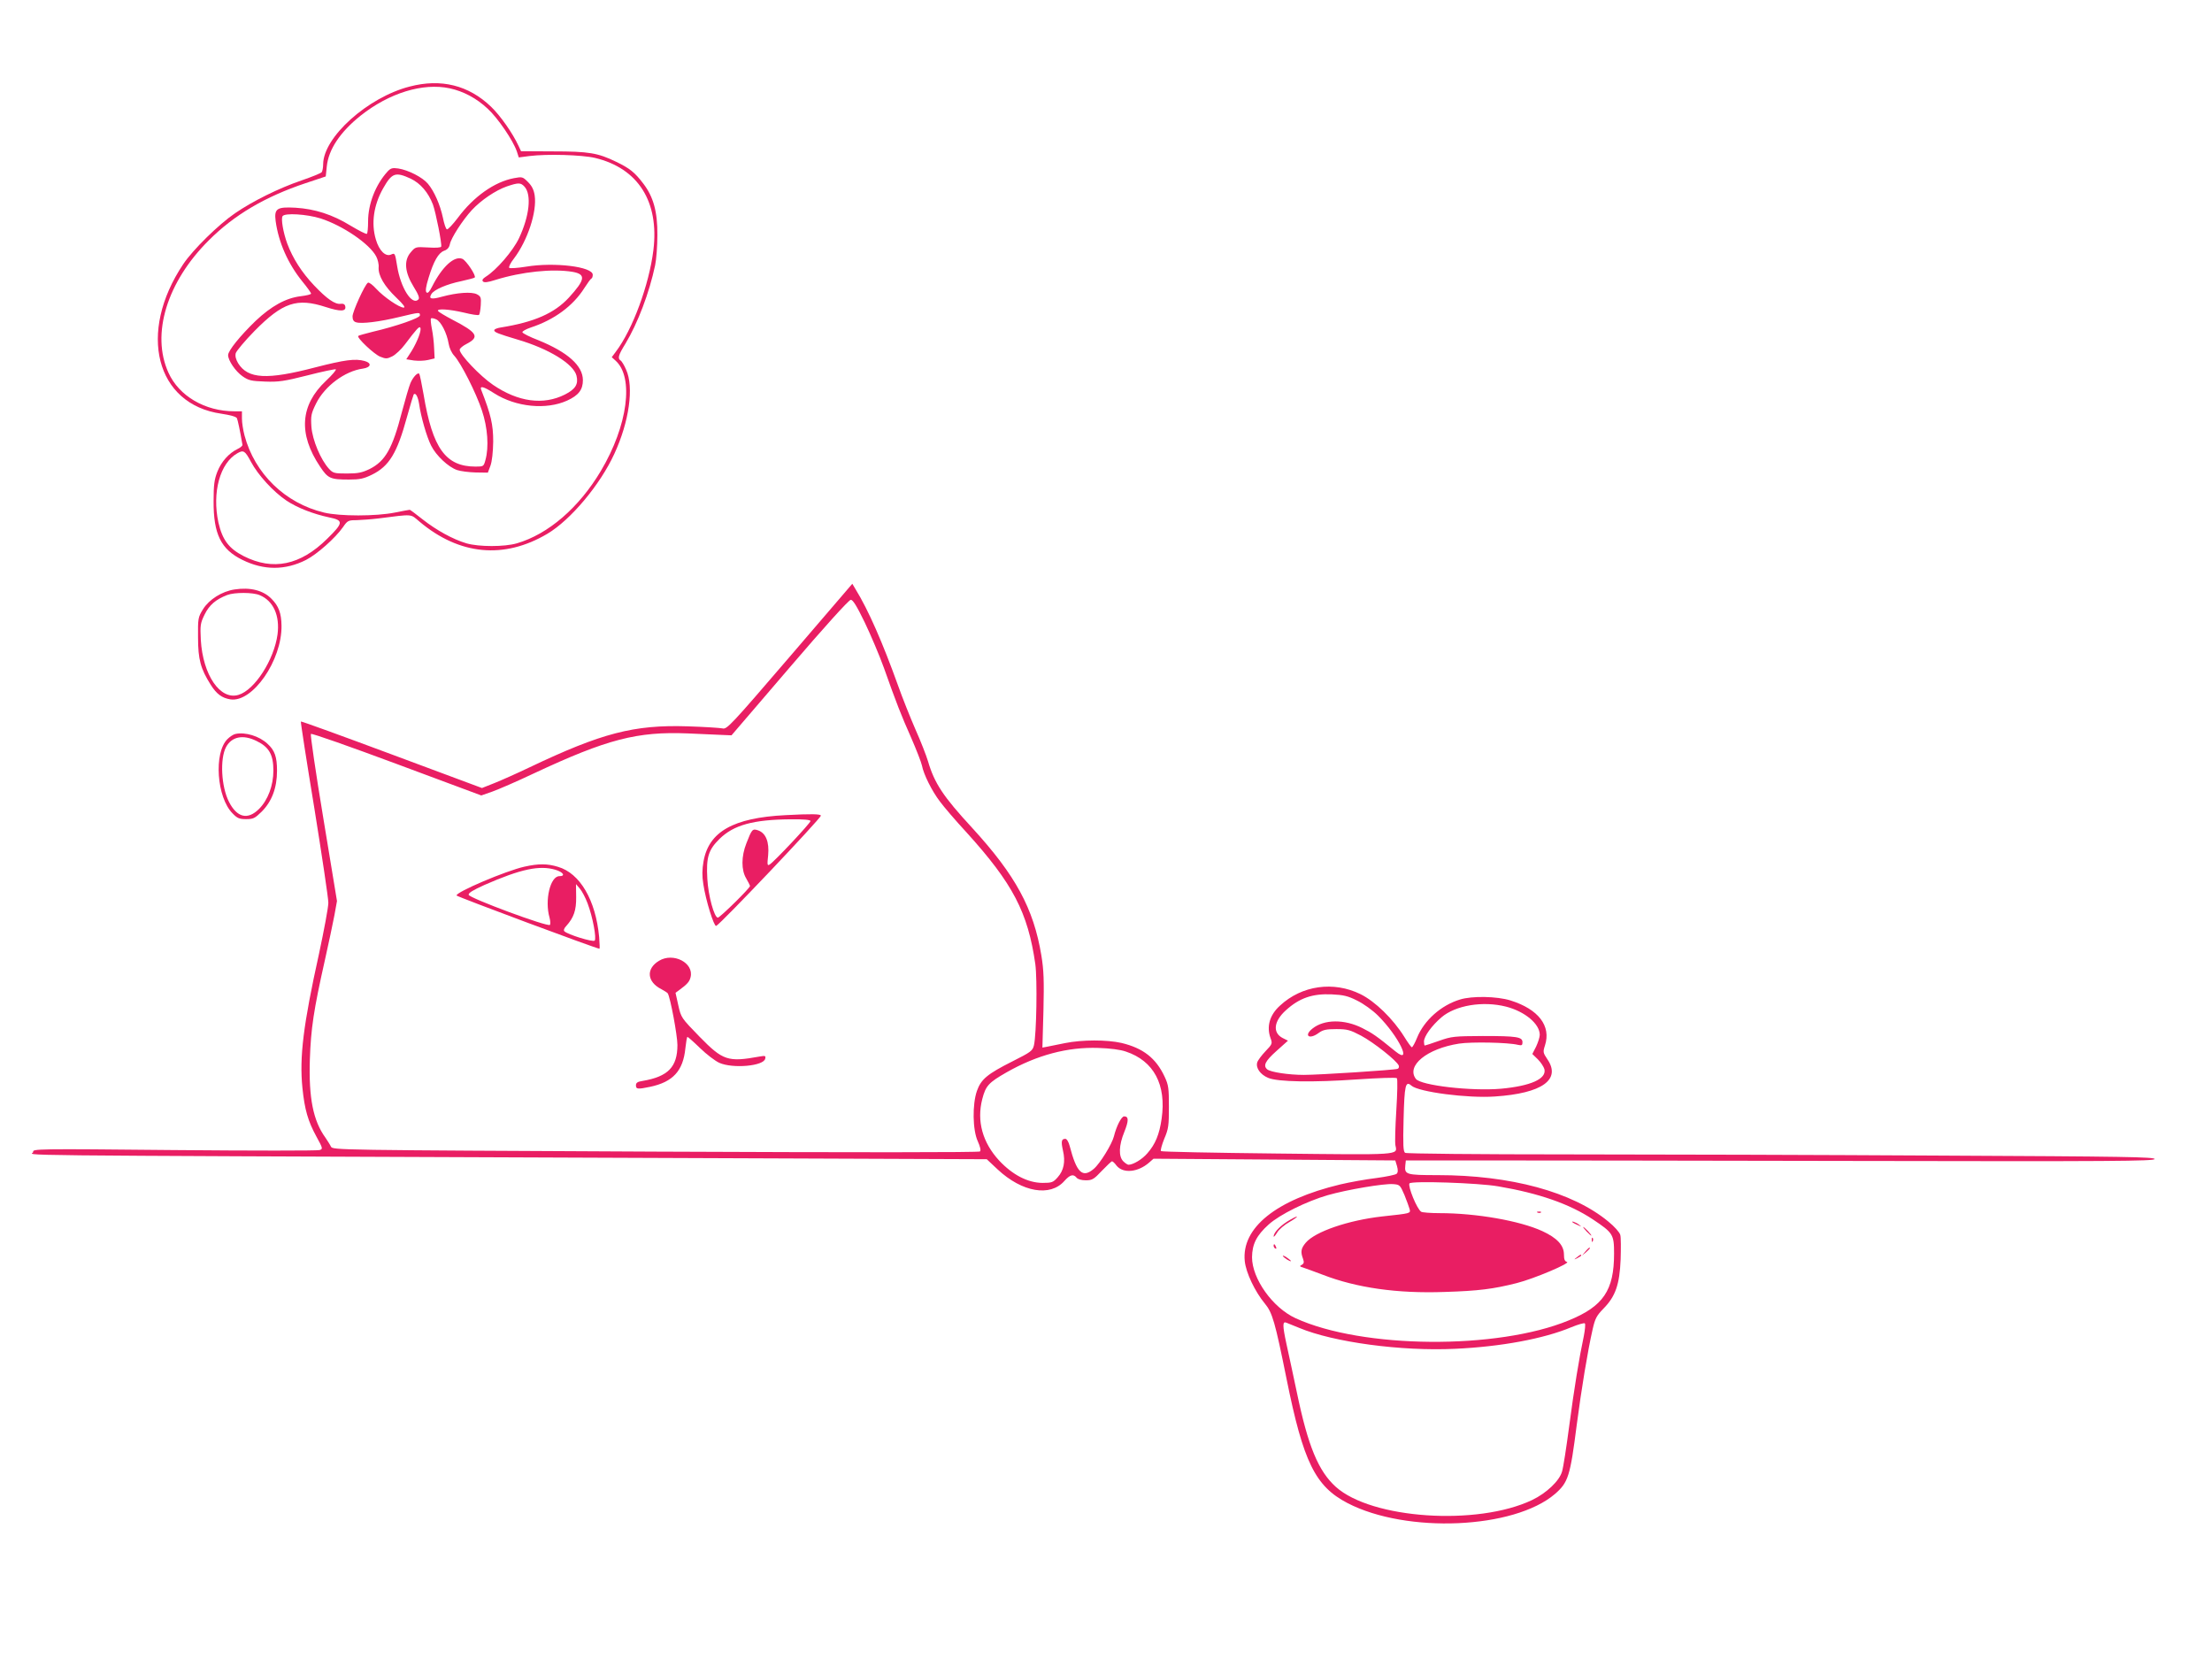 <?xml version="1.0" standalone="no"?>
<!DOCTYPE svg PUBLIC "-//W3C//DTD SVG 20010904//EN"
 "http://www.w3.org/TR/2001/REC-SVG-20010904/DTD/svg10.dtd">
<svg version="1.0" xmlns="http://www.w3.org/2000/svg"
 width="1280pt" height="960pt" viewBox="0 0 1280 960"
 preserveAspectRatio="xMidYMid meet">
<g transform="translate(0,960) scale(0.1,-0.1)"
fill="#e91e63" stroke="none">
<path d="M2370 9099 c-242 -62 -499 -293 -500 -449 0 -19 -4 -40 -8 -46 -4 -6
-56 -27 -117 -48 -132 -45 -283 -120 -385 -190 -94 -64 -244 -211 -300 -295
-265 -396 -159 -811 221 -865 53 -8 85 -17 90 -26 5 -12 17 -67 32 -154 1 -5
-11 -16 -28 -24 -50 -24 -94 -73 -117 -131 -18 -46 -22 -77 -22 -171 -1 -190
42 -279 167 -340 124 -61 247 -61 368 0 64 33 170 127 214 190 26 38 31 40 79
40 28 1 85 5 126 10 205 26 183 27 237 -18 231 -195 490 -219 740 -71 135 80
306 284 388 463 86 186 114 386 68 487 -11 26 -26 50 -32 53 -18 12 -13 31 28
97 72 120 138 294 172 454 7 33 13 112 13 175 1 135 -23 221 -81 297 -50 66
-79 89 -158 127 -105 51 -158 60 -365 60 l-185 1 -14 30 c-34 74 -105 175
-159 227 -130 125 -290 165 -472 117z m232 -10 c79 -17 155 -57 220 -118 59
-54 148 -185 169 -248 l11 -34 61 8 c103 13 305 7 381 -11 249 -60 371 -253
337 -533 -25 -201 -120 -460 -218 -589 l-23 -31 21 -19 c109 -96 72 -377 -84
-639 -126 -212 -304 -366 -486 -419 -72 -21 -220 -21 -292 0 -78 23 -174 76
-254 139 -38 30 -71 55 -74 55 -3 0 -42 -7 -86 -16 -110 -22 -319 -22 -410 0
-225 54 -401 225 -460 446 -8 30 -15 74 -15 98 l0 42 -44 0 c-169 0 -320 88
-381 223 -102 223 -9 526 234 767 147 147 326 252 559 330 l117 39 6 58 c10
98 77 199 196 294 165 131 360 191 515 158z m-1150 -2161 c41 -77 130 -174
206 -225 63 -42 157 -78 247 -97 84 -17 83 -31 -12 -124 -155 -153 -313 -186
-483 -100 -86 44 -123 94 -146 194 -38 174 9 346 111 402 34 19 43 14 77 -50z"/>
<path d="M2243 8608 c-70 -77 -113 -188 -113 -289 0 -37 -3 -70 -7 -72 -5 -3
-47 19 -94 47 -106 65 -207 97 -319 104 -108 6 -124 -5 -115 -77 17 -124 71
-246 154 -349 28 -34 51 -66 51 -71 0 -5 -27 -11 -59 -15 -86 -10 -171 -57
-262 -143 -89 -86 -159 -172 -159 -198 0 -31 43 -94 83 -122 36 -25 51 -28
131 -31 79 -3 111 2 246 36 85 22 159 37 163 35 5 -3 -21 -33 -57 -67 -149
-140 -161 -307 -34 -496 46 -69 59 -75 168 -75 62 0 85 5 132 28 100 49 146
125 203 334 19 69 37 128 39 131 11 11 24 -12 31 -54 11 -78 45 -194 70 -243
29 -58 100 -124 150 -141 21 -7 69 -13 108 -14 l70 -1 15 40 c9 25 15 77 16
140 0 98 -13 155 -69 298 -11 27 13 21 75 -19 126 -80 301 -97 422 -42 66 30
91 63 91 118 0 84 -88 162 -257 231 -50 19 -91 40 -93 46 -2 6 20 18 49 28
134 44 244 124 310 229 18 28 36 53 40 54 5 2 8 12 8 22 0 47 -223 74 -385 47
-49 -8 -94 -11 -98 -7 -5 4 7 29 27 54 79 104 134 271 120 365 -5 33 -16 55
-39 78 -30 30 -33 31 -81 22 -112 -21 -233 -106 -325 -230 -29 -38 -57 -68
-63 -66 -6 2 -16 32 -23 67 -16 75 -50 153 -87 197 -31 37 -113 79 -171 88
-34 5 -44 2 -62 -17z m134 -42 c56 -27 101 -79 128 -149 17 -47 53 -228 48
-244 -2 -6 -31 -8 -76 -5 -73 4 -73 4 -101 -29 -40 -47 -34 -115 18 -199 28
-45 35 -65 27 -73 -37 -37 -103 68 -123 194 -12 75 -13 76 -35 66 -32 -14 -69
22 -88 87 -28 93 -13 199 42 296 51 90 71 97 160 56z m658 -46 c42 -46 29
-170 -32 -299 -35 -73 -129 -183 -193 -223 -17 -11 -22 -19 -15 -27 7 -7 28
-5 71 9 154 48 332 66 447 47 79 -14 74 -45 -21 -149 -84 -91 -201 -142 -394
-173 -21 -3 -38 -10 -38 -16 0 -12 22 -20 135 -54 181 -53 324 -141 341 -209
12 -49 -6 -78 -67 -109 -125 -63 -271 -43 -416 56 -75 51 -193 175 -193 203 0
8 18 23 40 34 77 40 63 65 -82 140 -42 22 -80 45 -83 50 -10 16 64 11 150 -9
44 -11 83 -17 87 -13 4 4 8 29 10 56 3 45 0 51 -22 63 -30 16 -115 10 -203
-14 -61 -17 -78 -13 -61 15 15 26 90 58 173 75 40 9 75 18 78 21 10 10 -48 97
-71 108 -46 20 -117 -44 -176 -161 -15 -30 -25 -40 -32 -33 -7 7 -4 33 12 84
29 96 57 145 90 157 18 6 29 18 33 37 7 37 74 140 127 198 54 58 137 114 202
137 68 23 81 23 103 -1z m-1180 -184 c128 -41 284 -147 322 -220 9 -17 16 -46
14 -63 -3 -48 34 -110 102 -175 40 -38 55 -58 43 -58 -26 0 -116 62 -159 109
-21 23 -42 39 -48 35 -18 -11 -89 -167 -89 -195 0 -19 6 -30 21 -34 31 -10
136 3 251 31 117 28 118 28 118 9 0 -15 -133 -62 -274 -95 -43 -11 -81 -21
-83 -24 -10 -10 92 -106 127 -120 32 -13 40 -13 70 2 18 9 52 40 74 70 67 89
83 106 88 96 9 -13 -16 -79 -50 -135 l-31 -48 44 -7 c25 -3 61 -2 82 3 l38 9
-3 60 c-1 32 -7 83 -13 112 -6 30 -8 56 -5 59 3 4 17 1 30 -5 28 -12 62 -80
72 -140 4 -25 17 -54 33 -71 39 -43 126 -214 160 -317 33 -99 41 -211 20 -286
-10 -37 -11 -38 -57 -38 -173 0 -249 105 -301 418 -11 63 -22 116 -25 119 -9
10 -36 -19 -51 -54 -8 -19 -30 -94 -49 -166 -55 -213 -96 -285 -187 -331 -44
-21 -67 -26 -131 -26 -73 0 -81 2 -104 27 -48 52 -96 166 -102 243 -4 64 -2
76 27 135 50 101 167 188 271 202 47 7 53 32 10 44 -54 15 -115 7 -286 -37
-279 -73 -389 -67 -446 24 -13 22 -18 41 -14 58 4 13 53 72 109 129 163 165
245 193 413 138 84 -27 118 -26 112 4 -2 12 -11 17 -26 15 -33 -5 -81 29 -155
107 -71 75 -123 156 -155 242 -23 63 -37 143 -27 158 12 20 140 12 220 -13z"/>
<path d="M4570 5800 c-340 -396 -364 -422 -389 -415 -14 3 -105 9 -202 12
-311 10 -498 -39 -914 -237 -71 -34 -163 -75 -203 -91 l-73 -29 -521 194
c-287 107 -524 193 -527 191 -2 -3 33 -229 78 -502 44 -274 81 -520 81 -547 0
-27 -25 -159 -54 -295 -91 -411 -114 -598 -96 -776 13 -127 32 -192 81 -282
38 -69 38 -72 18 -78 -12 -4 -390 -4 -841 0 -801 8 -820 7 -816 -11 4 -22
-347 -19 3221 -33 l2297 -9 64 -60 c141 -131 303 -159 385 -66 33 37 52 42 71
19 7 -9 29 -15 53 -15 37 0 47 6 93 55 29 30 55 55 59 55 4 0 16 -11 26 -25
38 -47 124 -39 189 18 l25 22 700 -5 699 -5 10 -33 c6 -22 6 -36 -2 -44 -6 -6
-59 -17 -119 -25 -59 -7 -153 -24 -208 -37 -371 -89 -572 -251 -552 -444 7
-67 59 -176 116 -245 44 -53 59 -105 126 -437 97 -481 166 -621 353 -718 342
-177 963 -150 1200 53 77 67 88 102 126 400 27 206 63 426 92 553 14 62 23 79
63 120 69 70 93 139 99 284 2 64 2 128 -2 142 -4 15 -34 49 -70 78 -207 171
-565 268 -987 268 -182 0 -193 3 -187 57 l3 28 450 0 c248 0 1222 -1 2165 -3
1470 -3 1715 -1 1718 11 2 12 -177 15 -1229 20 -678 4 -1651 7 -2163 7 -517 0
-937 4 -945 9 -11 7 -13 44 -9 195 5 196 11 224 45 194 41 -37 327 -74 483
-63 274 18 386 98 303 217 -24 36 -25 41 -13 78 37 113 -37 210 -200 261 -78
24 -222 27 -292 5 -109 -33 -207 -120 -248 -221 -12 -30 -26 -55 -30 -55 -4 0
-24 28 -45 62 -64 102 -167 203 -252 245 -156 77 -340 51 -466 -66 -60 -54
-79 -121 -55 -188 12 -32 10 -35 -29 -76 -22 -23 -44 -52 -48 -65 -9 -32 18
-70 63 -89 55 -24 262 -27 517 -9 121 8 223 12 228 7 5 -5 3 -88 -3 -185 -6
-97 -9 -190 -5 -205 12 -56 33 -54 -688 -46 -364 4 -665 10 -669 14 -4 3 5 36
19 71 25 58 27 77 27 185 0 108 -2 126 -25 175 -50 107 -124 165 -250 195 -84
19 -227 19 -326 -1 -43 -9 -90 -18 -104 -21 l-27 -5 6 214 c4 174 2 234 -12
319 -45 273 -150 465 -401 739 -167 181 -218 258 -255 385 -10 33 -42 116 -73
185 -30 69 -76 184 -101 255 -88 245 -171 435 -245 555 l-19 32 -362 -422z
m434 198 c35 -73 85 -191 111 -263 73 -206 99 -272 158 -405 30 -69 58 -141
62 -160 10 -52 58 -148 104 -208 22 -30 91 -111 155 -180 267 -295 354 -461
397 -761 12 -89 7 -405 -8 -470 -8 -32 -18 -39 -123 -92 -147 -74 -183 -104
-207 -172 -27 -78 -25 -226 5 -291 14 -31 19 -53 13 -59 -6 -6 -720 -6 -1877
-1 -1860 9 -1868 9 -1879 29 -5 11 -20 34 -32 52 -71 98 -97 230 -90 452 6
179 22 286 87 575 22 97 46 213 55 259 l15 83 -79 479 c-44 264 -76 484 -72
488 5 5 228 -74 497 -174 l489 -182 63 22 c34 12 143 59 242 106 423 198 598
243 890 231 85 -4 177 -8 204 -9 l49 -2 336 392 c197 230 343 392 354 392 12
1 34 -34 81 -131z m2849 -2188 c37 -18 90 -56 121 -87 119 -118 202 -289 101
-207 -110 90 -136 107 -192 135 -103 52 -220 51 -287 -2 -54 -42 -20 -67 35
-26 25 18 44 22 102 22 64 0 80 -5 143 -38 73 -39 207 -145 218 -173 3 -8 0
-17 -7 -19 -20 -7 -454 -35 -542 -35 -88 0 -193 16 -212 32 -25 21 -12 48 53
106 l67 60 -32 16 c-58 31 -50 97 20 160 78 71 154 97 265 92 67 -3 94 -9 147
-36z m862 -35 c109 -28 195 -100 195 -163 0 -14 -10 -44 -21 -68 l-22 -43 32
-31 c17 -17 34 -43 38 -57 13 -56 -79 -97 -251 -113 -172 -15 -465 19 -493 57
-57 76 64 175 250 204 71 11 285 7 340 -7 23 -5 27 -3 27 15 0 31 -33 36 -230
36 -164 -1 -180 -2 -253 -28 -42 -15 -80 -27 -82 -27 -3 0 -5 11 -5 23 0 30
45 92 101 140 82 70 240 96 374 62z m-2200 -260 c162 -54 235 -192 207 -388
-13 -92 -37 -149 -83 -201 -30 -35 -82 -66 -109 -66 -5 0 -19 9 -30 20 -28 28
-26 92 6 170 26 65 26 90 -1 90 -16 0 -45 -58 -59 -115 -11 -45 -81 -159 -117
-189 -65 -55 -99 -22 -139 132 -6 24 -17 42 -25 42 -23 0 -26 -15 -14 -68 15
-64 5 -115 -31 -155 -26 -29 -33 -32 -88 -32 -85 1 -172 46 -250 129 -96 104
-131 228 -98 356 20 77 36 95 141 155 176 100 353 147 530 141 68 -2 129 -10
160 -21z m2155 -780 c236 -40 413 -102 547 -191 117 -78 123 -87 123 -198 0
-213 -62 -305 -263 -387 -412 -170 -1194 -164 -1580 13 -133 61 -252 229 -252
353 1 76 26 126 96 189 64 58 221 135 342 170 112 32 325 68 378 64 39 -3 41
-5 66 -63 13 -33 27 -70 30 -82 6 -25 7 -24 -158 -42 -197 -22 -389 -88 -443
-152 -28 -33 -31 -53 -16 -93 7 -20 6 -27 -7 -35 -14 -7 -13 -10 8 -16 13 -4
64 -23 112 -41 196 -76 432 -110 707 -100 196 6 281 17 416 51 100 25 319 118
291 123 -12 3 -17 14 -17 42 0 54 -39 96 -125 136 -131 60 -382 104 -595 104
-52 0 -100 4 -106 8 -25 16 -78 147 -68 164 10 16 400 3 514 -17z m-1152 -819
c199 -83 591 -136 902 -121 265 12 513 58 673 125 39 16 74 26 78 22 4 -4 1
-37 -6 -73 -27 -126 -56 -304 -85 -524 -16 -121 -34 -238 -41 -260 -15 -54
-90 -125 -173 -165 -317 -151 -929 -110 -1136 76 -101 91 -161 236 -225 544
-20 96 -48 224 -61 284 -23 107 -23 132 0 122 6 -2 39 -16 74 -30z"/>
<path d="M4545 4883 c-302 -15 -444 -96 -474 -268 -8 -46 -9 -84 -1 -132 14
-93 61 -244 74 -241 20 5 606 622 606 638 0 10 -58 11 -205 3z m145 -34 c0
-12 -213 -239 -237 -252 -13 -8 -14 -1 -8 54 7 77 -13 128 -58 144 -33 11 -36
7 -68 -75 -30 -76 -30 -155 -1 -203 12 -21 22 -41 22 -44 0 -12 -174 -183
-186 -183 -21 0 -56 128 -61 225 -7 125 6 167 71 231 82 80 194 111 409 113
78 1 117 -3 117 -10z"/>
<path d="M3035 4585 c-108 -24 -399 -148 -393 -167 3 -7 810 -308 827 -308 2
0 1 30 -2 68 -20 214 -111 369 -238 406 -62 19 -113 19 -194 1z m179 -18 c46
-14 60 -37 23 -37 -53 0 -86 -140 -57 -240 5 -19 6 -38 2 -42 -13 -13 -466
155 -470 174 -2 11 25 27 91 57 212 93 319 115 411 88z m186 -194 c30 -79 53
-204 41 -216 -10 -10 -156 35 -175 54 -6 5 -2 18 11 31 43 48 58 90 57 167
l-1 75 23 -27 c12 -14 32 -52 44 -84z"/>
<path d="M3813 4040 c-76 -46 -69 -122 14 -164 17 -9 34 -20 37 -24 15 -24 56
-244 56 -299 0 -127 -54 -183 -202 -208 -29 -4 -38 -11 -38 -25 0 -23 10 -24
82 -9 132 28 191 92 204 223 4 36 9 66 12 66 3 0 36 -29 73 -65 37 -36 87 -74
111 -85 78 -35 258 -19 266 24 4 17 0 18 -34 12 -182 -33 -211 -23 -346 115
-105 108 -107 110 -123 182 l-16 72 23 17 c45 33 58 48 64 73 21 83 -100 146
-183 95z"/>
<path d="M8898 2583 c7 -3 16 -2 19 1 4 3 -2 6 -13 5 -11 0 -14 -3 -6 -6z"/>
<path d="M7448 2531 c-44 -28 -78 -65 -78 -86 0 -5 9 4 20 22 10 18 43 46 72
62 29 17 48 31 42 31 -5 0 -31 -13 -56 -29z"/>
<path d="M9101 2526 c2 -2 15 -9 29 -15 24 -11 24 -11 6 3 -16 13 -49 24 -35
12z"/>
<path d="M9180 2475 c13 -14 26 -25 28 -25 3 0 -5 11 -18 25 -13 14 -26 25
-28 25 -3 0 5 -11 18 -25z"/>
<path d="M9211 2424 c0 -11 3 -14 6 -6 3 7 2 16 -1 19 -3 4 -6 -2 -5 -13z"/>
<path d="M7370 2391 c0 -6 4 -13 10 -16 6 -3 7 1 4 9 -7 18 -14 21 -14 7z"/>
<path d="M9174 2358 l-19 -23 23 19 c12 11 22 21 22 23 0 8 -8 2 -26 -19z"/>
<path d="M7424 2331 c7 -11 46 -35 46 -28 0 3 -12 12 -26 22 -15 9 -23 12 -20
6z"/>
<path d="M9124 2324 c-18 -14 -18 -15 4 -4 12 6 22 13 22 15 0 8 -5 6 -26 -11z"/>
<path d="M1357 6189 c-73 -11 -147 -58 -182 -114 -29 -47 -30 -53 -29 -164 0
-127 15 -181 73 -273 34 -54 65 -77 114 -85 128 -20 299 225 296 427 -1 71
-16 113 -58 155 -48 49 -123 68 -214 54z m146 -33 c79 -33 117 -118 103 -227
-20 -147 -132 -322 -226 -350 -106 -32 -206 115 -218 318 -4 85 -3 96 22 147
27 55 64 87 131 113 42 16 149 16 188 -1z"/>
<path d="M1363 5353 c-12 -2 -33 -16 -47 -30 -80 -80 -62 -338 30 -430 27 -28
39 -33 78 -33 42 0 51 5 90 43 59 59 89 138 89 237 0 80 -13 118 -55 156 -48
45 -129 69 -185 57z m122 -41 c72 -35 97 -79 97 -171 0 -87 -32 -171 -83 -222
-65 -65 -127 -51 -174 41 -45 88 -53 249 -17 317 33 61 99 74 177 35z"/>
</g>
</svg>
